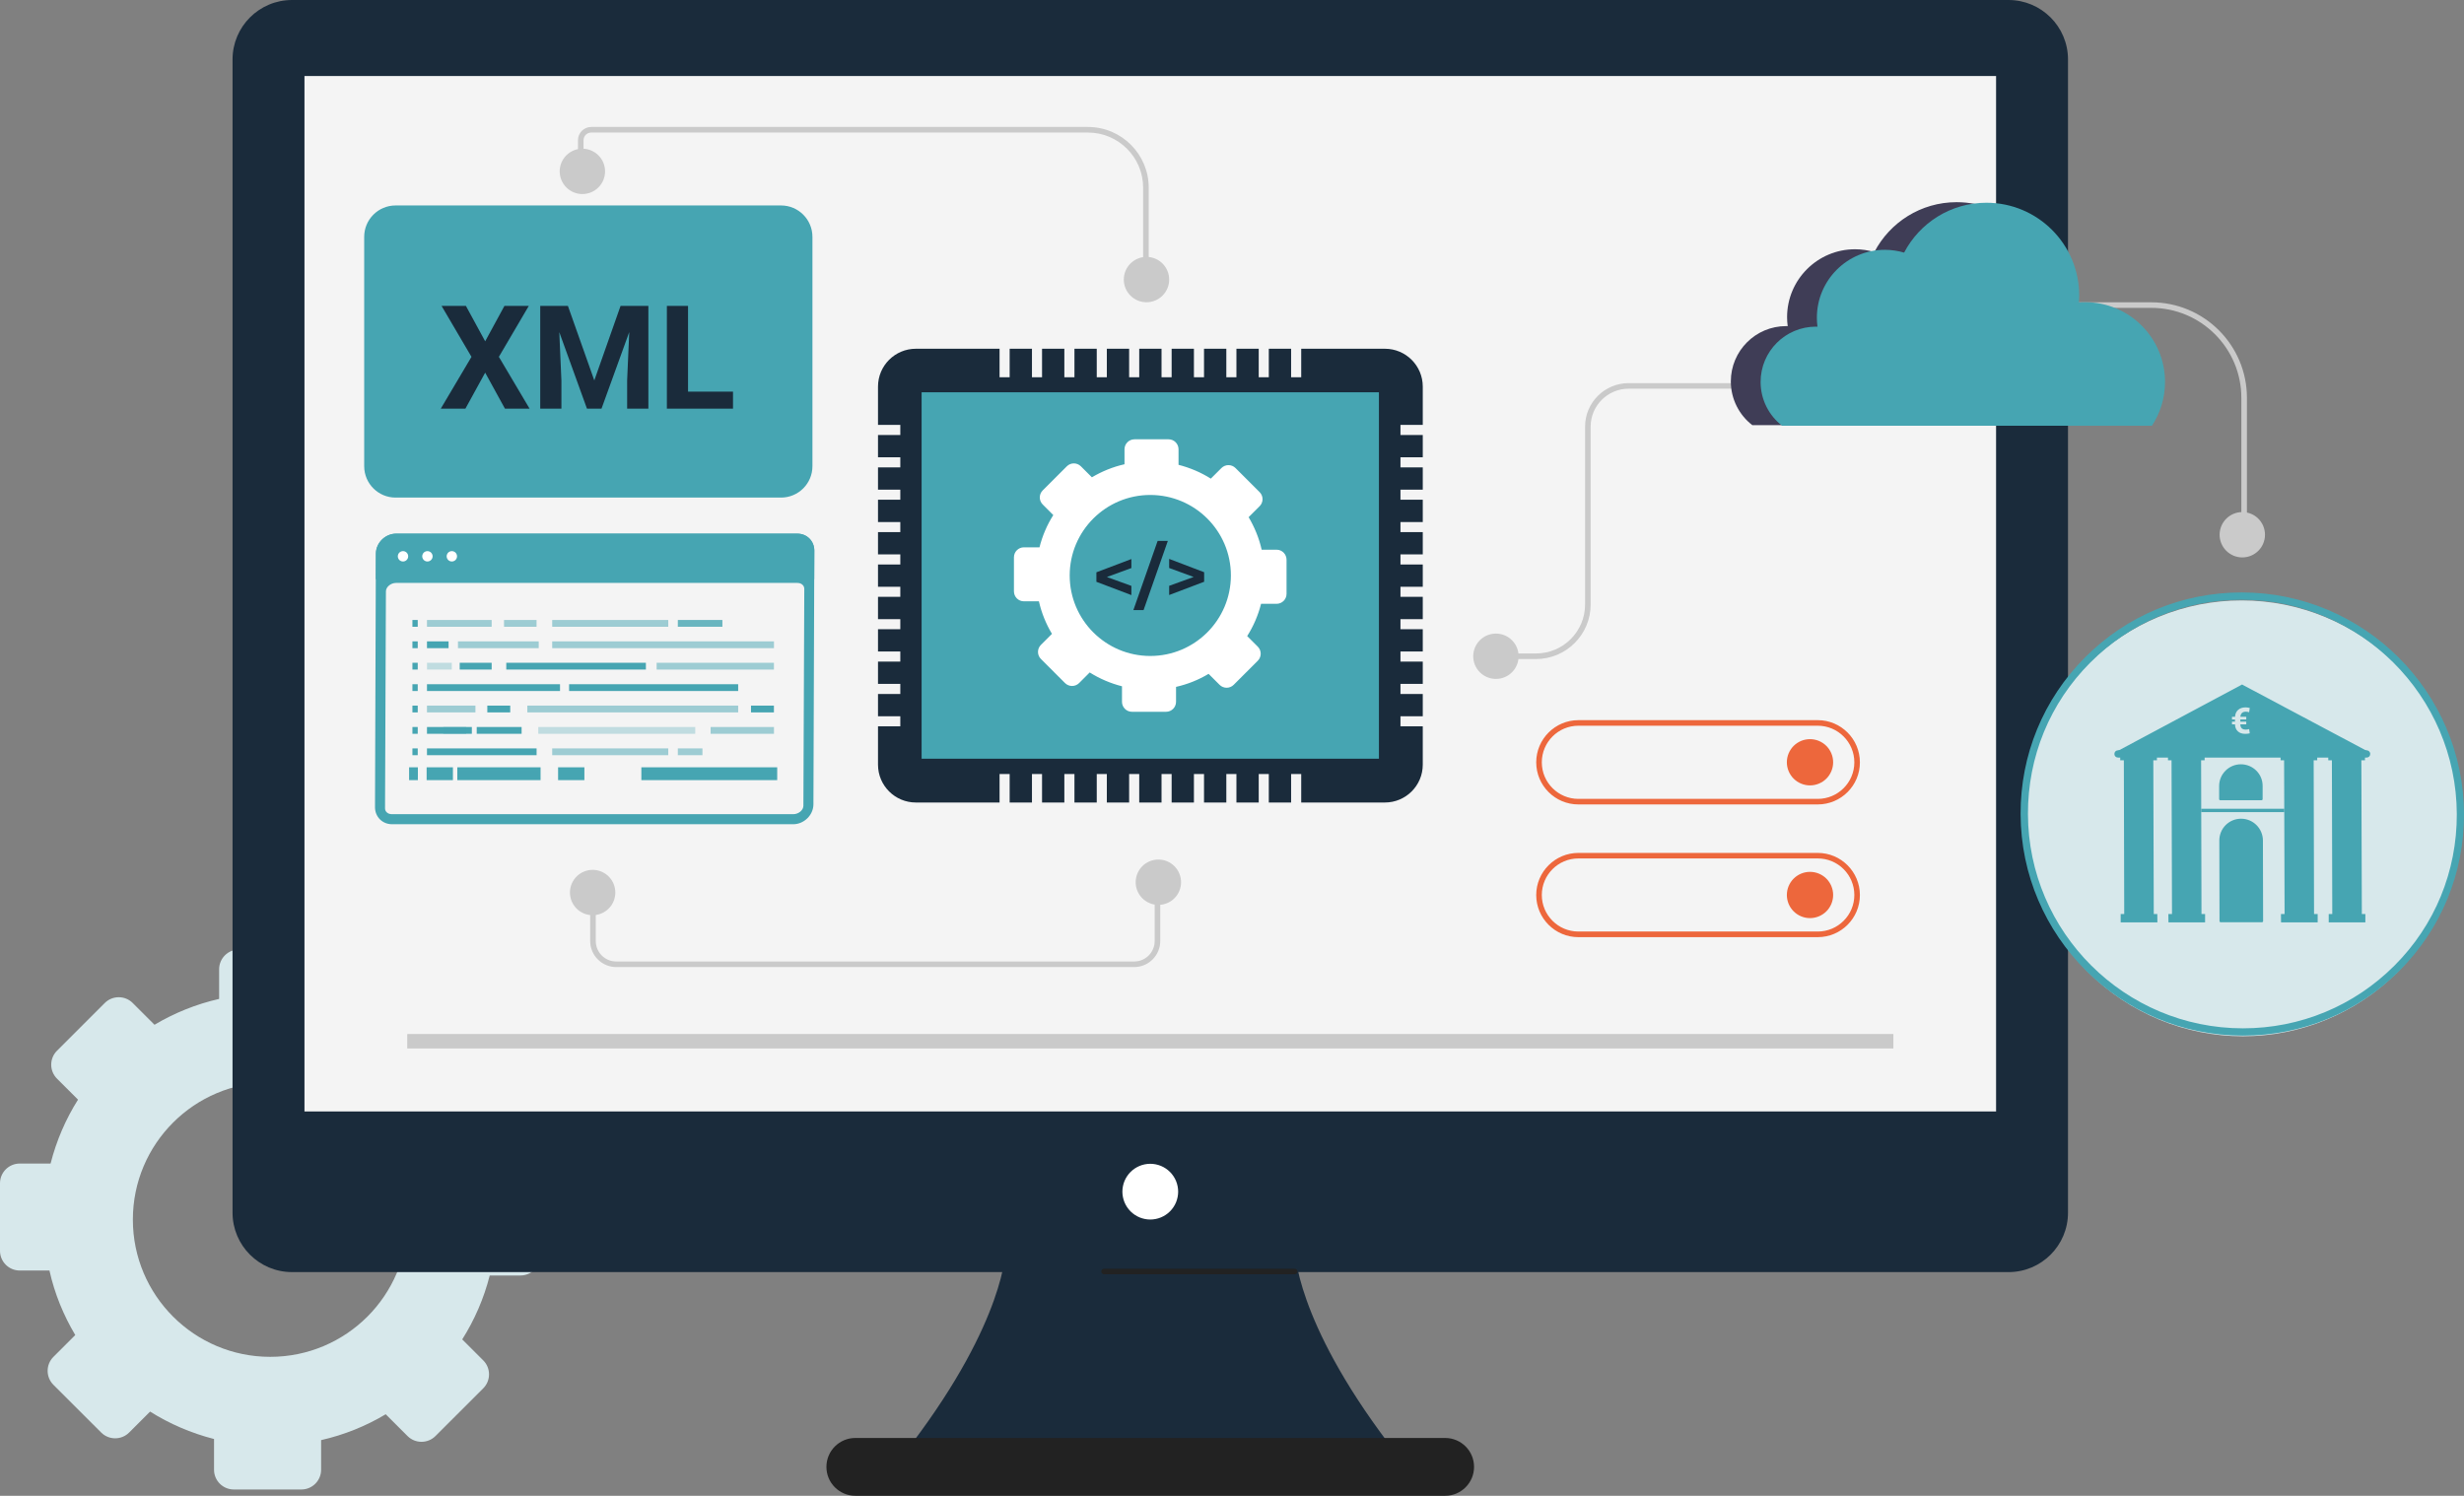<?xml version="1.0" encoding="UTF-8"?><svg id="b" xmlns="http://www.w3.org/2000/svg" width="749.712" height="455.161" xmlns:xlink="http://www.w3.org/1999/xlink" viewBox="0 0 749.712 455.161"><rect x="0" y="0" width="749.712" height="455.161" fill="#808080" stroke="none"/><defs><style>.i{fill:rgba(70,165,178,.5);}.j{fill:#ed673c;}.k{fill:#cacaca;}.l{fill:rgba(70,165,178,.3);}.m{clip-path:url(#f);}.n{fill:#fff;}.o{fill:#46a5b2;}.p{fill:#1a2b3b;}.q{fill:#3f3d56;}.r{clip-path:url(#h);}.s{fill:#222;}.t{fill:#d7e8eb;}.u{clip-path:url(#g);}.v{clip-path:url(#d);}.w{clip-path:url(#e);}.x{fill:#f4f4f4;}.y{fill:rgba(70,165,178,.8);}</style><clipPath id="d"><rect class="o" x="129.81" y="233.484" width="8" height="3.906"/></clipPath><clipPath id="e"><rect class="o" x="169.81" y="233.484" width="8" height="3.906"/></clipPath><clipPath id="f"><rect class="o" x="139.144" y="233.484" width="25.333" height="3.906"/></clipPath><clipPath id="g"><rect class="o" x="124.477" y="233.484" width="2.667" height="3.906"/></clipPath><clipPath id="h"><rect class="o" x="195.144" y="233.484" width="41.333" height="3.906"/></clipPath></defs><g id="c"><path class="t" d="M158.422,355.591h-9.026c-1.594-7.021-4.292-13.63-7.891-19.651l6.635-6.63c2.339-2.339,2.339-6.151,0-8.49l-14.542-14.531c-2.339-2.339-6.156-2.339-8.5,0l-6.38,6.375c-5.938-3.729-12.5-6.562-19.474-8.339v-9.38c0-3.323-2.698-6-6.005-6h-20.562c-3.323,0-6.005,2.698-6.005,6v9.021c-7.026,1.594-13.641,4.292-19.661,7.865l-6.635-6.625c-2.339-2.339-6.156-2.339-8.5,0l-14.536,14.526c-2.344,2.344-2.344,6.156,0,8.495l6.396,6.391c-3.75,5.938-6.568,12.479-8.349,19.448H6.005c-3.328,0-6.005,2.693-6.005,6v20.547c0,3.323,2.693,6,6.005,6h9.042c1.557,7.021,4.276,13.615,7.854,19.635l-6.651,6.646c-2.339,2.339-2.339,6.151,0,8.495l14.542,14.526c2.339,2.339,6.156,2.339,8.5,0l6.375-6.375c5.938,3.729,12.49,6.562,19.458,8.344v9.359c0,3.323,2.698,6,6.01,6h20.562c3.323,0,6.005-2.698,6.005-6v-9.021c7.021-1.594,13.641-4.271,19.646-7.865h.016l6.635,6.625c2.339,2.339,6.156,2.339,8.495,0l14.542-14.526c2.344-2.344,2.344-6.156,0-8.495l-6.396-6.391c3.75-5.938,6.599-12.479,8.365-19.448h9.365c3.323,0,6.005-2.693,6.005-6v-20.516c.052-3.323-2.63-6.016-5.953-6.016ZM82.214,412.878c-23.057,0-41.786-18.682-41.786-41.76,0-23.073,18.714-41.755,41.786-41.755,23.089,0,41.802,18.682,41.802,41.755,0,23.078-18.714,41.76-41.802,41.76Z"/><path class="p" d="M277.463,439.245c28.5-37.703,28.5-58.812,28.5-58.812h88.052s0,21.109,28.5,58.812h-145.052Z"/><path class="p" d="M611.119,387.094H88.859c-9.995,0-18.104-8.104-18.104-18.089V18.089c0-9.984,8.109-18.089,18.104-18.089h522.26c9.995,0,18.104,8.104,18.104,18.089v350.917c0,10.005-8.109,18.089-18.104,18.089Z"/><path class="s" d="M393.911,387.755h-57.984c-.479,0-.849-.37-.849-.849,0-.474.37-.844.849-.844h57.984c.474,0,.849.37.849.844,0,.479-.375.849-.849.849Z"/><path class="n" d="M358.474,362.615c0,.557-.057,1.109-.167,1.656-.109.542-.266,1.073-.479,1.589s-.474,1-.786,1.464c-.307.464-.661.891-1.052,1.286-.396.391-.823.745-1.286,1.052-.464.312-.953.573-1.469.786s-1.042.37-1.589.479-1.099.167-1.656.167-1.109-.057-1.656-.167-1.078-.266-1.589-.479c-.516-.214-1.005-.474-1.469-.786-.464-.307-.891-.661-1.286-1.052-.391-.396-.745-.823-1.052-1.286-.312-.464-.573-.948-.786-1.464s-.375-1.047-.479-1.589c-.109-.547-.167-1.099-.167-1.656s.057-1.109.167-1.656c.104-.542.266-1.073.479-1.589s.474-1,.786-1.464c.307-.464.661-.891,1.052-1.286.396-.391.823-.745,1.286-1.052.464-.312.953-.573,1.469-.786.51-.214,1.042-.37,1.589-.479s1.099-.167,1.656-.167,1.109.057,1.656.167,1.073.266,1.589.479,1.005.474,1.469.786c.464.307.891.661,1.286,1.052.391.396.745.823,1.052,1.286.312.464.573.948.786,1.464s.37,1.047.479,1.589c.109.547.167,1.099.167,1.656Z"/><path class="x" d="M92.64,23.125h514.698v315.094H92.64V23.125Z"/><path class="k" d="M123.911,314.651h452.177v4.396H123.911v-4.396Z"/><path class="s" d="M439.703,455.161h-179.443c-4.87,0-8.807-3.932-8.807-8.797s3.938-8.797,8.807-8.797h179.443c4.87,0,8.802,3.932,8.802,8.797,0,4.849-3.932,8.797-8.802,8.797Z"/><path class="o" d="M237.645,151.411h-117.281c-5.276,0-9.552-4.276-9.552-9.547v-69.797c0-5.271,4.276-9.547,9.552-9.547h117.281c5.276,0,9.552,4.276,9.552,9.547v69.797c0,5.271-4.276,9.547-9.552,9.547Z"/><path class="p" d="M426.114,221.021v-3.068h6.786v-6.781h-6.786v-3.068h6.786v-6.781h-6.786v-3.073h6.786v-6.781h-6.786v-3.068h6.786v-6.781h-6.786v-3.068h6.786v-6.781h-6.786v-3.068h6.786v-6.781h-6.786v-3.068h6.786v-6.781h-6.786v-3.073h6.786v-6.781h-6.786v-3.068h6.786v-6.781h-6.786v-3.068h6.786v-11.661c0-6.359-5.161-11.516-11.521-11.516h-25.464v8.667h-3.073v-8.667h-6.786v8.667h-3.068v-8.667h-6.786v8.667h-3.073v-8.667h-6.786v8.667h-3.073v-8.667h-6.781v8.667h-3.073v-8.667h-6.786v8.667h-3.073v-8.667h-6.786v8.667h-3.068v-8.667h-6.786v8.667h-3.073v-8.667h-6.786v8.667h-3.068v-8.667h-6.786v8.667h-3.073v-8.667h-25.464c-6.359,0-11.521,5.156-11.521,11.516v11.661h6.786v3.068h-6.786v6.781h6.786v3.068h-6.786v6.781h6.786v3.073h-6.786v6.781h6.786v3.068h-6.786v6.781h6.786v3.068h-6.786v6.781h6.786v3.068h-6.786v6.781h6.786v3.068h-6.786v6.781h6.786v3.073h-6.786v6.781h6.786v3.068h-6.786v6.781h6.786v3.068h-6.786v11.661c0,6.359,5.161,11.516,11.521,11.516h25.464v-8.667h3.073v8.667h6.786v-8.667h3.068v8.667h6.786v-8.667h3.073v8.667h6.786v-8.667h3.068v8.667h6.786v-8.667h3.073v8.667h6.786v-8.667h3.073v8.667h6.781v-8.667h3.073v8.667h6.786v-8.667h3.073v8.667h6.786v-8.667h3.068v8.667h6.786v-8.667h3.073v8.667h25.464c6.359,0,11.521-5.156,11.521-11.516v-11.661h-6.786Z"/><path class="o" d="M280.416,119.37h139.146v111.5h-139.146v-111.5Z"/><path class="n" d="M388.432,167.276h-4.547c-.797-3.542-2.172-6.865-3.969-9.901l3.344-3.339c1.188-1.188,1.188-3.099,0-4.286l-7.333-7.323c-1.188-1.188-3.104-1.188-4.292,0l-3.224,3.219c-2.984-1.88-6.307-3.307-9.823-4.203v-4.729c0-1.682-1.354-3.036-3.036-3.036h-10.365c-1.677,0-3.036,1.354-3.036,3.036v4.557c-3.547.797-6.885,2.172-9.922,3.969l-3.344-3.339c-1.188-1.188-3.104-1.188-4.292,0l-7.328,7.323c-1.188,1.188-1.188,3.099,0,4.286l3.219,3.224c-1.896,2.984-3.307,6.286-4.203,9.812h-4.734c-1.682,0-3.036,1.359-3.036,3.036v10.359c0,1.677,1.354,3.036,3.036,3.036h4.562c.797,3.542,2.156,6.865,3.969,9.901l-3.359,3.354c-1.188,1.188-1.188,3.104,0,4.292l7.328,7.323c1.188,1.188,3.109,1.188,4.297,0l3.219-3.224c2.99,1.885,6.297,3.307,9.823,4.208v4.729c0,1.677,1.359,3.031,3.042,3.031h10.365c1.677,0,3.036-1.354,3.036-3.031v-4.547c3.547-.797,6.885-2.151,9.906-3.964l3.344,3.339c1.188,1.188,3.104,1.188,4.292,0l7.328-7.323c1.188-1.188,1.188-3.104,0-4.292l-3.224-3.219c1.901-2.984,3.328-6.292,4.224-9.818h4.719c1.677,0,3.036-1.354,3.036-3.036v-10.354c0-1.714-1.359-3.073-3.021-3.073ZM349.989,199.609c-13.521,0-24.516-10.953-24.516-24.5,0-13.526,10.979-24.495,24.516-24.495s24.531,10.948,24.531,24.495c-.016,13.547-10.995,24.5-24.531,24.5Z"/><path class="p" d="M344.239,172.854l-7.448,2.729,7.448,2.698v2.797l-10.641-4.036v-2.896l10.641-4.036v2.745Z"/><path class="p" d="M352.229,164.599h3.104l-7.38,21.042h-3.104l7.38-21.042Z"/><path class="p" d="M366.38,174.125v2.901l-10.641,4.036v-2.797l7.448-2.698-7.448-2.729v-2.766l10.641,4.052Z"/><path class="o" d="M247.77,167.547l-.031,8.698-.24,68.474c0,3.276-2.849,6.089-6.141,6.089h-122.083c-2.932,0-5.172-2.255-5.172-5.172l.234-69.406.036-7.766c0-3.286,2.849-6.083,6.141-6.083h122.083c2.932,0,5.172,2.255,5.172,5.167Z"/><path class="x" d="M244.718,179.177l-.052,12.359-.219,53.641c0,1.359-1.474,2.578-3.089,2.578h-122.083c-.609,0-1.151-.167-1.526-.51-.391-.318-.594-.76-.594-1.286l.219-54.438.052-11.562c0-1.354,1.479-2.578,3.089-2.578h122.068c.781,0,1.255.271,1.526.51.286.24.609.646.609,1.286Z"/><path class="o" d="M247.77,167.547l-.031,8.698H114.338l.036-7.76c0-3.292,2.849-6.089,6.141-6.089h122.083c2.932-.016,5.172,2.24,5.172,5.151Z"/><path class="n" d="M124.198,169.276c0,.214-.042.411-.12.604-.083.193-.193.365-.344.516-.146.146-.318.26-.51.339-.193.083-.396.12-.604.12s-.411-.036-.604-.12c-.193-.078-.365-.193-.51-.339-.151-.151-.266-.323-.344-.516s-.12-.391-.12-.604c0-.208.042-.406.12-.599s.193-.365.344-.516c.146-.146.318-.26.51-.339.193-.083.396-.12.604-.12s.411.036.604.12c.193.078.365.193.51.339.151.151.26.323.344.516.078.193.12.391.12.599Z"/><path class="n" d="M139.057,169.276c0,.214-.036.411-.12.604-.078.193-.193.365-.339.516-.151.146-.323.26-.516.339-.193.083-.391.12-.604.12-.208,0-.406-.036-.604-.12-.193-.078-.359-.193-.51-.339-.146-.151-.26-.323-.339-.516-.083-.193-.125-.391-.125-.604,0-.208.042-.406.125-.599.078-.193.193-.365.339-.516.151-.146.318-.26.51-.339.198-.083.396-.12.604-.12.214,0,.411.036.604.12.193.078.365.193.516.339.146.151.26.323.339.516.083.193.12.391.12.599Z"/><path class="n" d="M131.63,169.276c0,.214-.042.411-.12.604-.083.193-.198.365-.344.516-.151.146-.318.26-.51.339-.198.083-.396.12-.604.12-.214,0-.411-.036-.604-.12-.193-.078-.365-.193-.516-.339-.146-.151-.26-.323-.339-.516-.083-.193-.12-.391-.12-.604,0-.208.036-.406.12-.599.078-.193.193-.365.339-.516.151-.146.323-.26.516-.339.193-.083.391-.12.604-.12.208,0,.406.036.604.12.193.078.359.193.51.339.146.151.26.323.344.516.078.193.12.391.12.599Z"/><path class="j" d="M553.083,244.786h-72.833c-7.073,0-12.828-5.745-12.828-12.812,0-7.073,5.755-12.833,12.828-12.833h72.833c7.073,0,12.823,5.745,12.823,12.833.021,7.052-5.734,12.812-12.823,12.812ZM480.25,220.833c-6.141,0-11.13,5-11.13,11.141,0,6.135,4.99,11.12,11.13,11.12h72.833c6.141,0,11.13-4.984,11.13-11.12,0-6.141-4.99-11.141-11.13-11.141h-72.833Z"/><path class="j" d="M557.765,231.953c0,.464-.047.922-.135,1.375-.094.453-.224.891-.401,1.318s-.396.833-.651,1.219-.547.74-.875,1.068c-.328.323-.682.615-1.068.875-.385.255-.792.469-1.219.646s-.865.312-1.318.401c-.453.094-.911.135-1.375.135s-.922-.042-1.375-.135c-.453-.089-.891-.224-1.318-.401s-.833-.391-1.219-.646c-.385-.26-.74-.552-1.068-.875-.328-.328-.62-.682-.875-1.068s-.474-.792-.651-1.219-.312-.865-.401-1.318-.135-.911-.135-1.375c0-.458.047-.917.135-1.37s.224-.896.401-1.323.396-.828.651-1.214.547-.74.875-1.068.682-.62,1.068-.875.792-.474,1.219-.651.865-.307,1.318-.396c.453-.094.911-.135,1.375-.135s.922.042,1.375.135c.453.089.891.219,1.318.396s.833.396,1.219.651.74.547,1.068.875.62.682.875,1.068.474.786.651,1.214.307.87.401,1.323c.089.453.135.911.135,1.37Z"/><path class="j" d="M553.083,285.172h-72.833c-7.073,0-12.828-5.745-12.828-12.818,0-7.068,5.755-12.818,12.828-12.818h72.833c7.073,0,12.823,5.75,12.823,12.818,0,7.073-5.734,12.818-12.823,12.818ZM480.25,261.219c-6.141,0-11.13,4.984-11.13,11.12s4.99,11.12,11.13,11.12h72.833c6.141,0,11.13-4.984,11.13-11.12s-4.99-11.12-11.13-11.12h-72.833Z"/><path class="j" d="M557.765,272.339c0,.464-.047.917-.135,1.37-.094.453-.224.896-.401,1.323s-.396.833-.651,1.214c-.255.385-.547.74-.875,1.068s-.682.62-1.068.875-.792.474-1.219.651-.865.307-1.318.401c-.453.089-.911.135-1.375.135s-.922-.047-1.375-.135c-.453-.094-.891-.224-1.318-.401s-.833-.396-1.219-.651-.74-.547-1.068-.875-.62-.682-.875-1.068c-.255-.38-.474-.786-.651-1.214s-.312-.87-.401-1.323-.135-.906-.135-1.37.047-.922.135-1.375.224-.891.401-1.318.396-.833.651-1.219c.255-.38.547-.74.875-1.062.328-.328.682-.62,1.068-.875.385-.26.792-.474,1.219-.651s.865-.312,1.318-.401.911-.135,1.375-.135.922.047,1.375.135.891.224,1.318.401.833.391,1.219.651c.385.255.74.547,1.068.875.328.323.62.682.875,1.062.255.385.474.792.651,1.219s.307.865.401,1.318c.089.453.135.911.135,1.375Z"/><path class="k" d="M467.375,200.542h-12.219c-.474,0-.849-.375-.849-.849s.375-.849.849-.849h12.219c8.224,0,14.911-6.677,14.911-14.901v-54.13c0-7.292,5.938-13.224,13.234-13.224h68.214c6.328,0,11.505-5.135,11.536-11.464.036-7.255,5.974-13.135,13.234-13.135h66.078c16.036,0,29.083,13.036,29.083,29.057v44.5c0,.479-.375.849-.849.849-.479,0-.849-.37-.849-.849v-44.5c0-15.089-12.281-27.365-27.385-27.365h-66.078c-6.328,0-11.5,5.141-11.536,11.464-.031,7.255-5.974,13.135-13.234,13.135h-68.214c-6.365,0-11.536,5.172-11.536,11.531v54.13c.016,9.141-7.448,16.599-16.609,16.599Z"/><path class="k" d="M689.161,162.719c0,.453-.047.901-.135,1.344-.089.448-.219.875-.391,1.297-.172.417-.385.812-.635,1.193-.255.375-.542.724-.859,1.047-.323.318-.672.604-1.047.854-.38.255-.776.464-1.193.641-.422.172-.854.302-1.297.391-.448.089-.896.135-1.349.135s-.901-.047-1.344-.135c-.448-.089-.88-.219-1.297-.391-.422-.177-.818-.385-1.193-.641-.38-.25-.729-.536-1.047-.854-.323-.323-.609-.672-.859-1.047-.25-.38-.464-.776-.641-1.193-.172-.422-.302-.849-.391-1.297-.089-.443-.135-.891-.135-1.344s.047-.901.135-1.349c.089-.443.219-.875.391-1.292.177-.422.391-.818.641-1.193.25-.38.536-.724.859-1.047.318-.323.667-.604,1.047-.859.375-.25.771-.464,1.193-.635.417-.172.849-.307,1.297-.396.443-.089.891-.13,1.344-.13s.901.042,1.349.13c.443.089.875.224,1.297.396.417.172.812.385,1.193.635.375.255.724.536,1.047.859.318.323.604.667.854,1.047.255.375.469.771.641,1.193.172.417.302.849.391,1.292.089.448.135.896.135,1.349Z"/><path class="k" d="M462.062,199.693c0,.453-.042.901-.13,1.344-.089.448-.224.88-.396,1.297s-.385.818-.635,1.193c-.255.375-.542.724-.859,1.047-.323.318-.672.604-1.047.859-.38.25-.776.464-1.193.635-.422.172-.854.302-1.297.391s-.896.135-1.349.135-.901-.047-1.344-.135c-.448-.089-.88-.219-1.297-.391s-.818-.385-1.193-.635c-.38-.255-.729-.542-1.047-.859-.323-.323-.609-.672-.859-1.047s-.464-.776-.641-1.193c-.172-.417-.302-.849-.391-1.297-.089-.443-.13-.891-.13-1.344s.042-.901.13-1.344c.089-.448.219-.88.391-1.297.177-.417.391-.818.641-1.193s.536-.724.859-1.047c.318-.318.667-.604,1.047-.859.375-.25.776-.464,1.193-.635s.849-.302,1.297-.391c.443-.089.891-.135,1.344-.135s.906.047,1.349.135.875.219,1.297.391c.417.172.812.385,1.193.641.375.25.724.536,1.047.854.318.323.604.672.859,1.047.25.375.464.776.635,1.193s.307.849.396,1.297c.089.443.13.891.13,1.344Z"/><path class="k" d="M355.739,85.073c0,.453-.042.901-.13,1.344s-.219.875-.396,1.297c-.172.417-.385.812-.635,1.193-.255.375-.542.724-.859,1.042-.323.323-.672.609-1.047.859-.375.255-.776.464-1.193.641-.422.172-.854.302-1.297.391s-.891.13-1.349.13c-.453,0-.901-.042-1.344-.13-.448-.089-.875-.219-1.297-.391-.417-.177-.818-.385-1.193-.641-.375-.25-.724-.536-1.047-.859-.323-.318-.604-.667-.859-1.042-.25-.38-.464-.776-.635-1.193-.177-.422-.307-.854-.396-1.297s-.13-.891-.13-1.344.042-.901.13-1.349c.089-.443.219-.875.396-1.292.172-.422.385-.818.635-1.193.255-.38.536-.729.859-1.047.323-.323.672-.609,1.047-.859s.776-.464,1.193-.635c.422-.177.849-.307,1.297-.396.443-.089.891-.13,1.344-.13.458,0,.906.042,1.349.13s.875.219,1.297.396c.417.172.818.385,1.193.635s.724.536,1.047.859c.318.318.604.667.859,1.047.25.375.464.771.635,1.193.177.417.307.849.396,1.292.089.448.13.896.13,1.349Z"/><path class="k" d="M359.354,268.458c0,.448-.042.901-.13,1.344s-.224.875-.396,1.292c-.172.422-.385.818-.635,1.198-.255.375-.542.724-.859,1.042-.323.323-.672.609-1.047.859-.38.25-.776.464-1.193.635-.422.177-.854.307-1.297.396s-.896.13-1.349.13-.901-.042-1.344-.13c-.448-.089-.88-.219-1.297-.396-.417-.172-.818-.385-1.193-.635-.38-.25-.729-.536-1.047-.859-.323-.318-.609-.667-.859-1.042-.25-.38-.464-.776-.641-1.198-.172-.417-.302-.849-.391-1.292s-.13-.896-.13-1.344c0-.453.042-.906.13-1.349s.219-.875.391-1.292c.177-.422.391-.818.641-1.198.25-.375.536-.724.859-1.042.318-.323.667-.609,1.047-.859.375-.25.776-.464,1.193-.635.417-.177.849-.307,1.297-.396.443-.089.891-.13,1.344-.13s.906.042,1.349.13.875.219,1.297.396c.417.172.812.385,1.193.635.375.25.724.536,1.047.859.318.318.604.667.859,1.042.25.38.464.776.635,1.198.172.417.307.849.396,1.292s.13.896.13,1.349Z"/><path class="k" d="M187.224,271.594c0,.453-.047.901-.135,1.344s-.219.875-.391,1.297c-.172.417-.385.812-.635,1.193-.255.375-.542.724-.859,1.042-.323.323-.672.609-1.047.859-.38.255-.776.464-1.193.641-.422.172-.854.302-1.297.391-.448.089-.896.13-1.349.13s-.901-.042-1.344-.13c-.448-.089-.88-.219-1.297-.391-.422-.177-.818-.385-1.193-.641-.38-.25-.729-.536-1.047-.859-.323-.318-.609-.667-.859-1.042-.25-.38-.464-.776-.641-1.193-.172-.422-.302-.854-.391-1.297s-.135-.891-.135-1.344.047-.901.135-1.349c.089-.443.219-.875.391-1.292.177-.422.391-.818.641-1.193.25-.38.536-.729.859-1.047.318-.323.667-.609,1.047-.859.375-.25.771-.464,1.193-.635.417-.177.849-.307,1.297-.396.443-.089.891-.13,1.344-.13s.901.042,1.349.13c.443.089.875.219,1.297.396.417.172.812.385,1.193.635.375.25.724.536,1.047.859.318.318.604.667.859,1.047.25.375.464.771.635,1.193.172.417.302.849.391,1.292.089.448.135.896.135,1.349Z"/><path class="k" d="M184.104,52.146c0,.453-.047.906-.135,1.349s-.219.875-.391,1.292c-.177.422-.385.818-.641,1.193-.25.38-.536.729-.859,1.047-.318.323-.667.609-1.047.859-.375.25-.771.464-1.193.635-.417.177-.849.307-1.297.396-.443.089-.891.13-1.344.13s-.901-.042-1.349-.13c-.443-.089-.875-.219-1.297-.396-.417-.172-.812-.385-1.193-.635-.375-.25-.724-.536-1.047-.859-.318-.318-.604-.667-.854-1.047-.255-.375-.469-.771-.641-1.193-.172-.417-.302-.849-.391-1.292s-.135-.896-.135-1.349.047-.901.135-1.344.219-.875.391-1.297c.172-.417.385-.812.641-1.193.25-.375.536-.724.854-1.042.323-.323.672-.609,1.047-.859.38-.25.776-.464,1.193-.641.422-.172.854-.302,1.297-.391.448-.089.896-.13,1.349-.13s.901.042,1.344.13c.448.089.88.219,1.297.391.422.177.818.391,1.193.641.38.25.729.536,1.047.859.323.318.609.667.859,1.042.255.38.464.776.641,1.193.172.422.302.854.391,1.297s.135.891.135,1.344Z"/><path class="q" d="M625.369,91.786c-.625,0-1.255.016-1.88.083.052-.714.083-1.406.083-2.135,0-15.583-12.641-28.214-28.229-28.214-10.891,0-20.328,6.156-25.042,15.177-1.865-.542-3.833-.849-5.87-.849-11.417,0-20.682,9.255-20.682,20.667,0,.932.068,1.828.188,2.729-.151-.016-.307-.016-.458-.016-9.312,0-16.844,7.526-16.844,16.833,0,5.406,2.557,10.24,6.531,13.307h112.547c2.51-3.812,3.969-8.391,3.969-13.307,0-13.411-10.875-24.276-24.312-24.276Z"/><path class="o" d="M634.432,91.953c-.63,0-1.255.016-1.885.083.052-.708.083-1.406.083-2.135,0-15.578-12.635-28.208-28.229-28.208-10.891,0-20.323,6.156-25.042,15.172-1.865-.542-3.833-.849-5.87-.849-11.417,0-20.677,9.26-20.677,20.667,0,.932.068,1.833.182,2.729-.151-.016-.302-.016-.458-.016-9.312,0-16.844,7.526-16.844,16.833,0,5.411,2.562,10.24,6.531,13.312h112.547c2.51-3.818,3.974-8.396,3.974-13.312,0-13.406-10.875-24.276-24.312-24.276Z"/><path class="k" d="M345.088,294.276h-157.578c-4.375,0-7.938-3.562-7.938-7.932v-18.823c0-.474.375-.844.849-.844s.849.37.849.844v18.823c0,3.438,2.797,6.234,6.24,6.234h157.578c3.443,0,6.24-2.797,6.24-6.234v-18.38c0-.474.375-.849.849-.849s.849.375.849.849v18.38c0,4.37-3.562,7.932-7.938,7.932Z"/><path class="k" d="M348.666,85.766c-.474,0-.849-.37-.849-.849v-27.818c0-9.24-7.531-16.766-16.776-16.766h-151.161c-1.276,0-2.328,1.031-2.328,2.323v11.323c0,.474-.37.849-.849.849-.474,0-.844-.375-.844-.849v-11.323c0-2.224,1.797-4.021,4.021-4.021h151.161c10.193,0,18.474,8.292,18.474,18.464v27.818c0,.458-.375.849-.849.849Z"/><path class="p" d="M147.623,103.86l5.863-10.782h7.41l-9.107,15.507,9.343,15.765h-7.496l-6.014-10.954-6.014,10.954h-7.496l9.343-15.765-9.107-15.507h7.41l5.863,10.782Z"/><path class="p" d="M172.795,93.078l8.033,22.68,7.99-22.68h8.462v31.272h-6.465v-8.548l.644-14.755-8.441,23.303h-4.424l-8.419-23.282.644,14.734v8.548h-6.443v-31.272h8.419Z"/><path class="p" d="M209.35,119.173h13.681v5.176h-20.125v-31.272h6.443v26.095Z"/><path class="i" d="M129.915,188.656h19.682v2.068h-19.682v-2.068Z"/><path class="i" d="M153.362,188.656h9.891v2.068h-9.891v-2.068Z"/><path class="o" d="M125.487,188.656h1.615v2.068h-1.615v-2.068Z"/><path class="y" d="M206.243,188.656h13.557v2.068h-13.557v-2.068Z"/><path class="i" d="M168.019,188.656h35.307v2.068h-35.307v-2.068Z"/><path class="o" d="M155.331,227.734h-25.417v2.068h33.354v-2.068h-7.938Z"/><path class="o" d="M125.487,227.734h1.615v2.068h-1.615v-2.068Z"/><path class="i" d="M206.243,227.734h7.484v2.068h-7.484v-2.068Z"/><path class="i" d="M168.019,227.734h35.307v2.068h-35.307v-2.068Z"/><path class="o" d="M129.915,195.167h6.568v2.068h-6.568v-2.068Z"/><path class="i" d="M139.347,195.167h24.568v2.068h-24.568v-2.068Z"/><path class="o" d="M125.487,195.167h1.615v2.068h-1.615v-2.068Z"/><path class="i" d="M168.019,195.167h67.474v2.068h-67.474v-2.068Z"/><rect class="o" x="129.81" y="233.484" width="8" height="3.906"/><g class="v"><path class="o" d="M129.915,234.245h6.568v2.068h-6.568v-2.068Z"/></g><rect class="o" x="169.81" y="233.484" width="8" height="3.906"/><g class="w"><path class="o" d="M170.633,234.245h6.568v2.068h-6.568v-2.068Z"/></g><rect class="o" x="139.144" y="233.484" width="25.333" height="3.906"/><g class="m"><path class="i" d="M139.347,234.245h24.568v2.068h-24.568v-2.068Z"/></g><rect class="o" x="124.477" y="233.484" width="2.667" height="3.906"/><g class="u"><path class="o" d="M125.487,234.245h1.615v2.068h-1.615v-2.068Z"/></g><rect class="o" x="195.144" y="233.484" width="41.333" height="3.906"/><g class="r"><path class="o" d="M195.352,234.245h40.141v2.068h-40.141v-2.068Z"/></g><path class="l" d="M129.915,201.677h7.552v2.068h-7.552v-2.068Z"/><path class="o" d="M139.873,201.677h9.724v2.068h-9.724v-2.068Z"/><path class="o" d="M125.487,201.677h1.615v2.068h-1.615v-2.068Z"/><path class="o" d="M154.04,201.677h42.484v2.068h-42.484v-2.068Z"/><path class="i" d="M199.795,201.677h35.682v2.068h-35.682v-2.068Z"/><path class="o" d="M129.915,208.203h40.479v2.068h-40.479v-2.068Z"/><path class="o" d="M125.487,208.203h1.615v2.068h-1.615v-2.068Z"/><path class="o" d="M173.159,208.203h51.443v2.068h-51.443v-2.068Z"/><path class="i" d="M129.915,214.714h14.745v2.068h-14.745v-2.068Z"/><path class="o" d="M125.487,214.714h1.615v2.068h-1.615v-2.068Z"/><path class="i" d="M160.451,214.714h64.151v2.068h-64.151v-2.068Z"/><path class="o" d="M228.503,214.714h6.974v2.068h-6.974v-2.068Z"/><path class="o" d="M148.274,214.714h6.969v2.068h-6.969v-2.068Z"/><path class="o" d="M129.915,221.224h13.656v2.068h-13.656v-2.068Z"/><path class="o" d="M145.05,221.224h13.656v2.068h-13.656v-2.068Z"/><path class="o" d="M125.487,221.224h1.615v2.068h-1.615v-2.068Z"/><path class="l" d="M163.779,221.224h47.755v2.068h-47.755v-2.068Z"/><path class="i" d="M216.217,221.224h19.276v2.068h-19.276v-2.068Z"/><path class="i" d="M134.868,221.224h6.974v2.068h-6.974v-2.068Z"/><path class="t" d="M729.074,202.157c1.54,1.54,3.002,3.146,4.384,4.83,1.382,1.677,2.678,3.419,3.887,5.226s2.332,3.671,3.362,5.586c1.029,1.915,1.958,3.88,2.793,5.888.842,2.008,1.576,4.046,2.21,6.126s1.166,4.182,1.598,6.313c.425,2.131.749,4.283.965,6.443.223,2.16.331,4.326.338,6.5,0,2.174-.101,4.341-.31,6.5-.202,2.16-.518,4.305-.936,6.435-.425,2.131-.943,4.233-1.569,6.313s-1.353,4.118-2.181,6.126-1.749,3.966-2.771,5.881-2.131,3.772-3.333,5.579-2.491,3.549-3.866,5.226c-1.375,1.677-2.829,3.282-4.362,4.816-1.533,1.54-3.139,2.995-4.816,4.369s-3.419,2.671-5.226,3.873c-1.8,1.202-3.657,2.318-5.572,3.34s-3.88,1.951-5.881,2.779c-2.008.828-4.046,1.562-6.126,2.188s-4.182,1.152-6.313,1.576c-2.131.425-4.276.741-6.443.95-2.16.209-4.326.317-6.5.317-2.174-.007-4.341-.115-6.5-.324-2.167-.216-4.312-.54-6.443-.965-2.138-.425-4.24-.95-6.32-1.584s-4.132-1.368-6.14-2.196c-2.008-.835-3.974-1.764-5.888-2.793-1.922-1.022-3.786-2.138-5.593-3.347s-3.556-2.505-5.24-3.88c-1.684-1.382-3.29-2.836-4.83-4.377-1.54-1.533-3.002-3.146-4.384-4.823-1.382-1.684-2.678-3.426-3.894-5.233-1.209-1.807-2.332-3.664-3.354-5.586-1.029-1.915-1.965-3.873-2.8-5.881s-1.569-4.053-2.21-6.133c-.633-2.08-1.166-4.182-1.591-6.313-.432-2.131-.756-4.276-.972-6.435-.216-2.167-.331-4.333-.331-6.507-.007-2.167.094-4.333.302-6.5.209-2.16.518-4.305.943-6.435.418-2.131.943-4.233,1.569-6.313.626-2.073,1.346-4.118,2.174-6.126.828-2.001,1.756-3.966,2.771-5.881,1.022-1.915,2.131-3.772,3.34-5.579,1.202-1.807,2.491-3.542,3.866-5.226,1.375-1.677,2.829-3.282,4.362-4.816,1.533-1.533,3.139-2.987,4.816-4.369,1.677-1.375,3.412-2.663,5.219-3.873,1.807-1.202,3.664-2.318,5.579-3.34s3.873-1.944,5.881-2.779c2.001-.828,4.046-1.555,6.126-2.188,2.073-.626,4.182-1.152,6.306-1.576,2.131-.418,4.283-.734,6.443-.95,2.16-.209,4.326-.317,6.5-.31,2.174,0,4.341.108,6.507.324,2.16.216,4.312.533,6.443.957s4.24.957,6.32,1.591c2.08.626,4.125,1.361,6.133,2.196,2.008.828,3.974,1.764,5.896,2.786,1.915,1.022,3.779,2.145,5.586,3.347,1.814,1.209,3.556,2.505,5.24,3.887,1.684,1.375,3.297,2.836,4.837,4.369Z"/><path class="o" d="M682.442,315.132c-37.194,0-67.543-30.233-67.644-67.413-.05-18.018,6.918-34.941,19.616-47.682s29.629-19.76,47.654-19.76c37.194,0,67.543,30.262,67.644,67.413.05,18.018-6.925,34.941-19.616,47.682-12.698,12.741-29.629,19.76-47.654,19.76ZM682.068,182.515c-17.427,0-33.782,6.795-46.056,19.09-12.302,12.317-19.025,28.693-18.975,46.113.101,35.956,29.456,65.196,65.427,65.196,17.427,0,33.789-6.795,46.084-19.083,12.302-12.295,19.025-28.693,18.975-46.113-.13-35.963-29.478-65.204-65.455-65.204Z"/><path class="o" d="M719.824,228.316l-37.149-19.757-.472-.272-37.485,20.029-.304.168.967,1.79,1.495-.056,10.886-.328,3.325-.112,10.886-.36,10.23-.328,12.356.384,10.894.36,3.285.112,10.422.328.472-.879.496-.911-.304-.168ZM683.462,220.424h-1.806c.018.528.159.925.423,1.191s.675.399,1.232.399c.377,0,.719-.056,1.024-.167l.194,1.304c-.446.104-.906.156-1.38.156-.945,0-1.693-.254-2.245-.763s-.842-1.216-.871-2.121h-.911v-.819h.911v-.668h-.911v-.819h.922c.061-.906.377-1.609.946-2.11s1.325-.752,2.267-.752c.377,0,.801.056,1.272.167l-.194,1.31c-.338-.115-.67-.172-.997-.172-1.017,0-1.574.519-1.671,1.558h1.795v.819h-1.806v.668h1.806v.819Z"/><path class="o" d="M688.532,255.746l.057,24.543c0,.196-.172.343-.343.343h-1.3c.139,0-10.125,0-9.986,0h-1.3c-.196,0-.335-.172-.335-.343l-.057-24.543c0-3.647,2.936-6.616,6.616-6.616s6.616,2.969,6.649,6.616Z"/><path class="o" d="M681.826,232.569c-3.647,0-6.616,2.969-6.616,6.608v3.991c0,.196.164.335.335.335h12.562c.196,0,.335-.164.335-.335v-3.991c.033-3.672-2.969-6.608-6.616-6.608Z"/><path class="o" d="M669.747,246.104h25.287v1.022h-25.287v-1.022Z"/><path class="o" d="M720.103,230.522h-75.689c-.583,0-1.079-.464-1.079-1.071v-.056c0-.583.472-1.079,1.079-1.079h75.689c.575,0,1.071.472,1.071,1.079v.056c0,.607-.464,1.071-1.071,1.071Z"/><path class="o" d="M719.699,278.138h-1.071l-.147-46.788h1.104l-.025-2.576h-11.147v2.576h1.104l.115,46.788h-1.08v2.543h11.147v-2.543Z"/><path class="o" d="M704.087,278.138l-.115-46.788h1.08v-2.576h-11.147v2.576h1.071l.147,46.788h-1.104l.025,2.543h11.147v-2.543h-1.104Z"/><path class="o" d="M669.837,278.138l-.115-46.788h1.071v-2.576h-11.147v2.576h1.08l.139,46.788h-1.104l.033,2.543h11.139v-2.543h-1.096Z"/><path class="o" d="M655.32,278.138l-.139-46.788h1.104l-.033-2.576h-11.139v2.576h1.104l.115,46.788h-1.08v2.543h11.171l-.025-2.543h-1.08Z"/></g></svg>